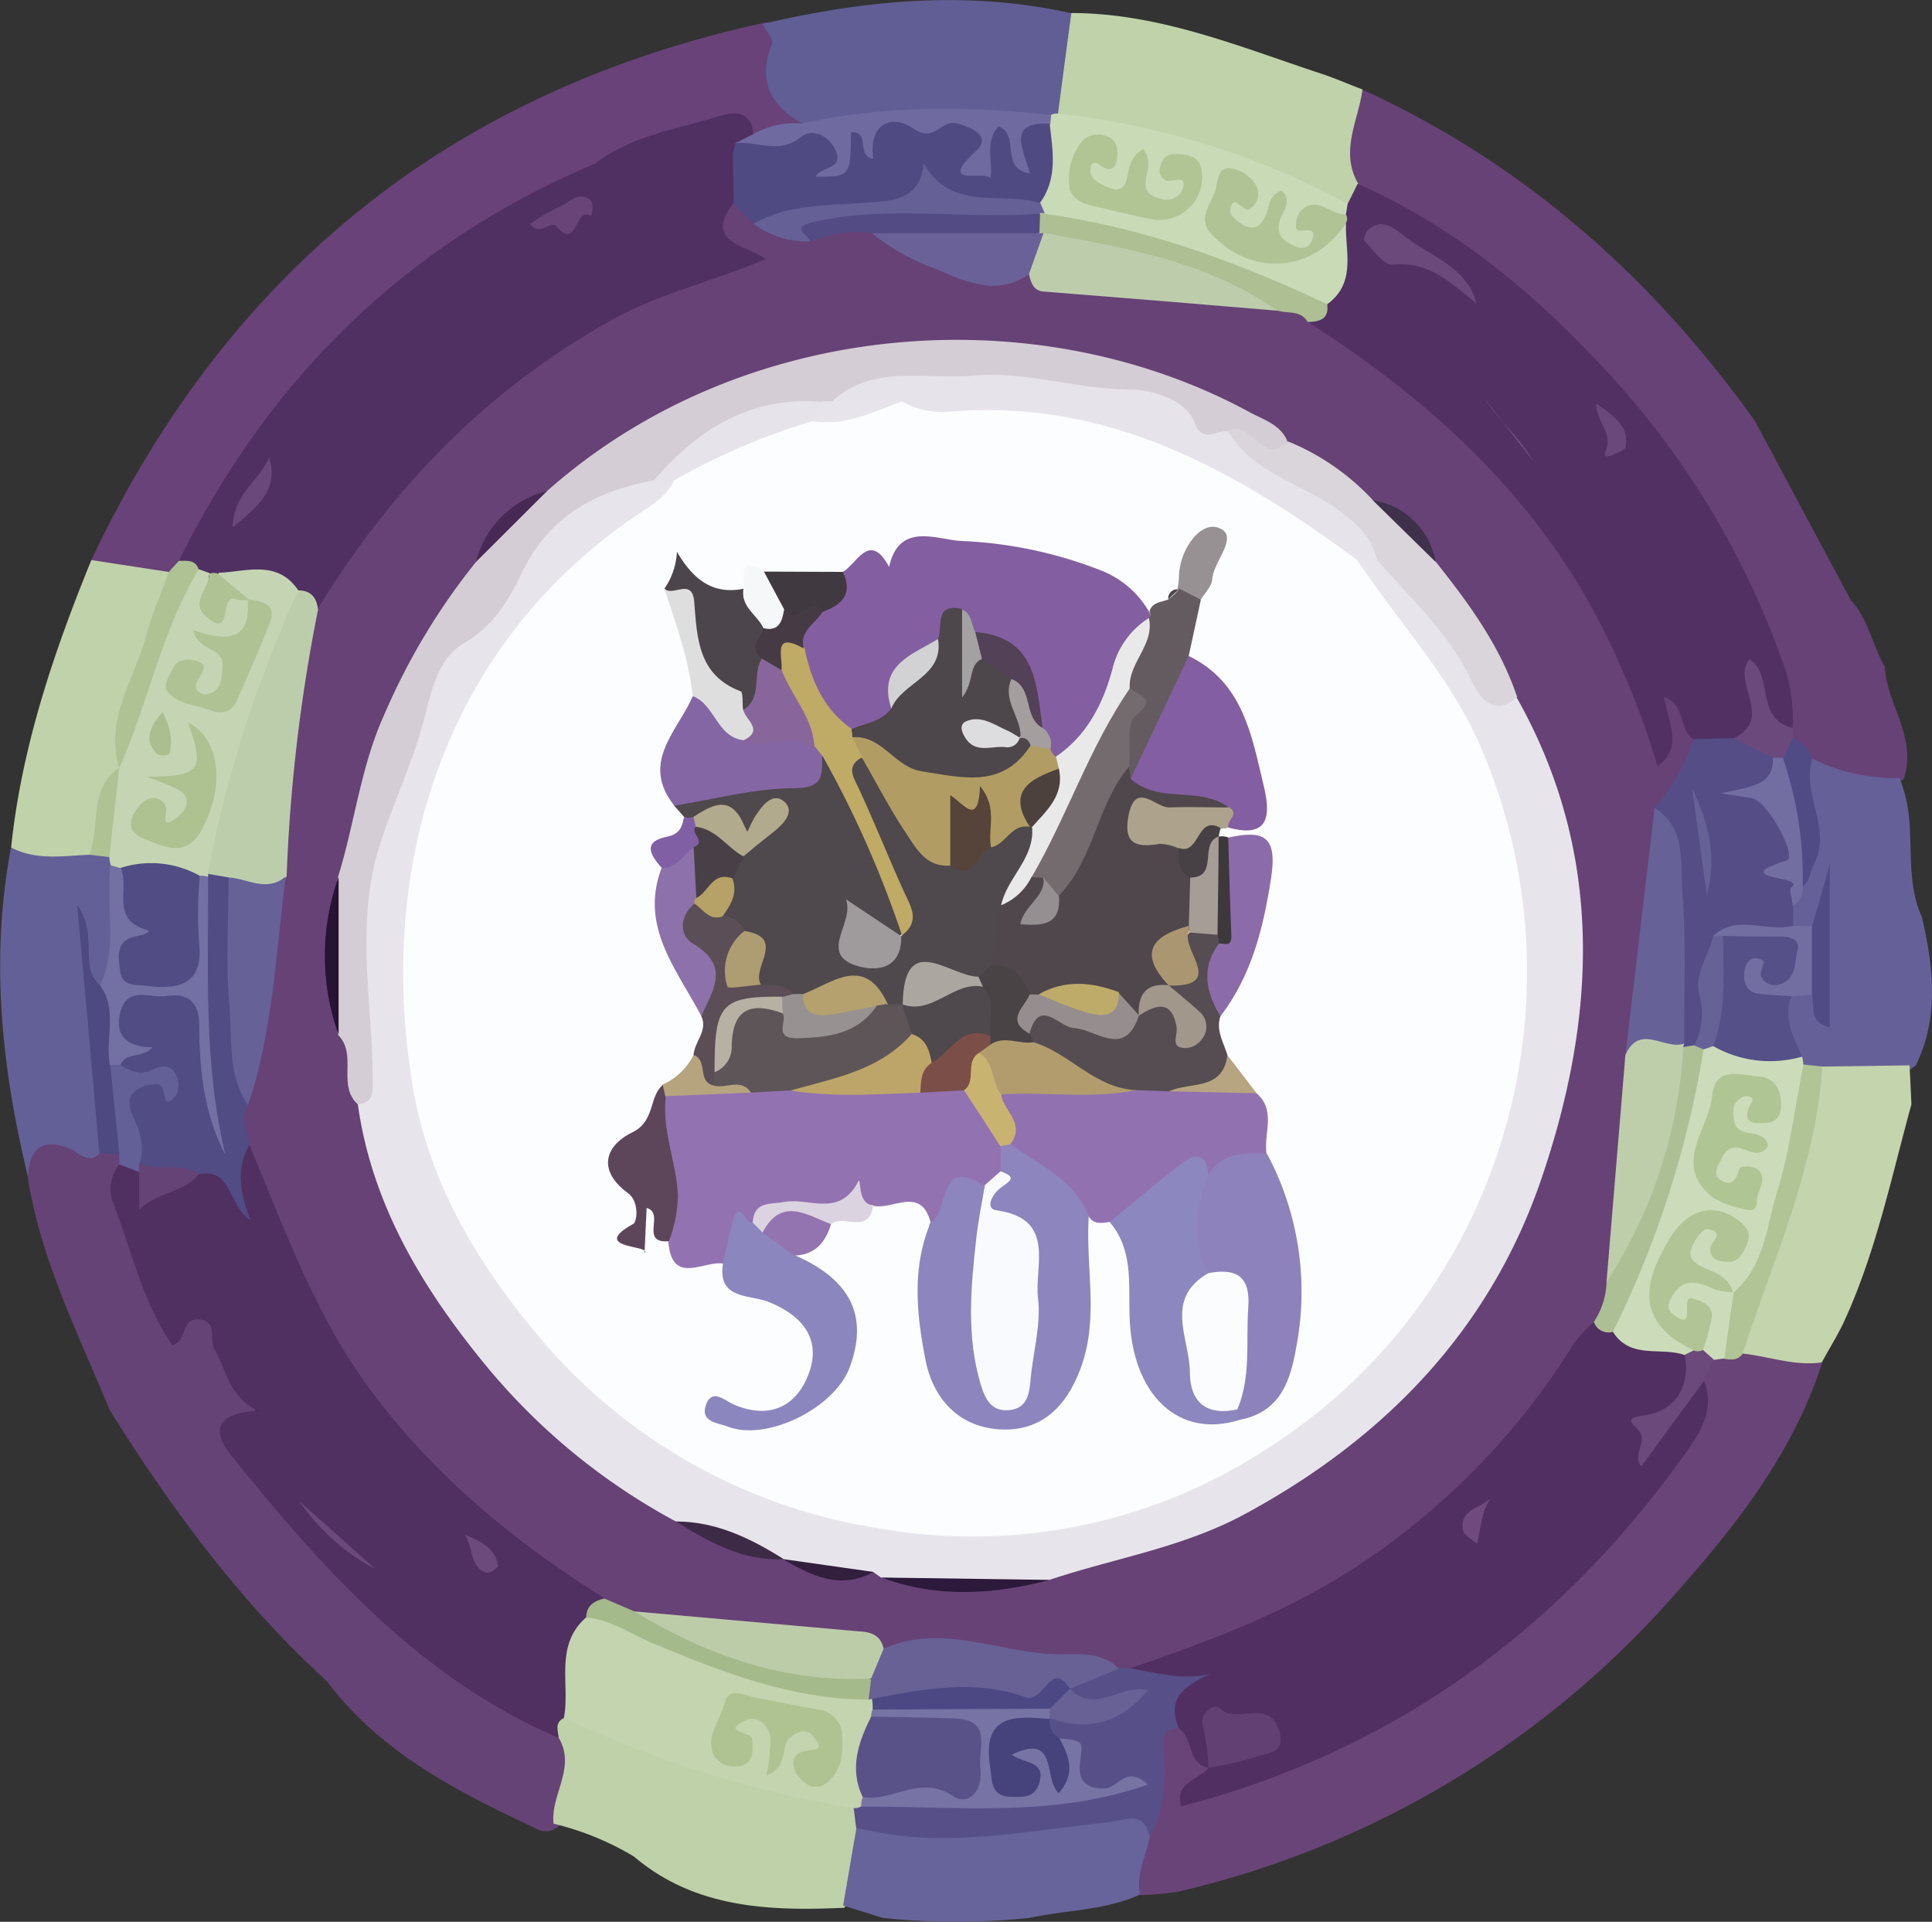 <svg viewBox="0 0 194.39 193.36" xmlns="http://www.w3.org/2000/svg"><rect x="0" y="0" width="194.39" height="193.36" fill="#333333" stroke="none"/><defs><style>.cls-1{fill:#674277;}.cls-2{fill:#664377;}.cls-3{fill:#684278;}.cls-4{fill:#c0d2a9;}.cls-5{fill:#615d95;}.cls-6{fill:#636098;}.cls-7{fill:#c0d2aa;}.cls-8{fill:#523064;}.cls-9{fill:#656198;}.cls-10{fill:#514b85;}.cls-11{fill:#6c497c;}.cls-12{fill:#502f61;}.cls-13{fill:#bfd1a8;}.cls-14{fill:#4e4981;}.cls-15{fill:#502f62;}.cls-16{fill:#6f6ba0;}.cls-17{fill:#502f63;}.cls-18{fill:#afc294;}.cls-19{fill:#c9dab7;}.cls-20{fill:#c5d5b3;}.cls-21{fill:#7370a3;}.cls-22{fill:#674276;}.cls-23{fill:#544d86;}.cls-24{fill:#b0c395;}.cls-25{fill:#adbf93;}.cls-26{fill:#6c497b;}.cls-27{fill:#714c7f;}.cls-28{fill:#6b487b;}.cls-29{fill:#c4d4ad;}.cls-30{fill:#ccdcba;}.cls-31{fill:#555087;}.cls-32{fill:#b0c495;}.cls-33{fill:#726ea1;}.cls-34{fill:#c3d4ae;}.cls-35{fill:#514c83;}.cls-36{fill:#a5ba8b;}.cls-37{fill:#6d4a7c;}.cls-38{fill:#67649b;}.cls-39{fill:#575088;}.cls-40{fill:#504a83;}.cls-41{fill:#bccdab;}.cls-42{fill:#684478;}.cls-43{fill:#6b487c;}.cls-44{fill:#b1c494;}.cls-45{fill:#656197;}.cls-46{fill:#aec191;}.cls-47{fill:#aabe8f;}.cls-48{fill:#694478;}.cls-49{fill:#e7e5eb;}.cls-50{fill:#512f62;}.cls-51{fill:#d4cdd5;}.cls-52{fill:#d9d5db;}.cls-53{fill:#bdcdab;}.cls-54{fill:#beceab;}.cls-55{fill:#676195;}.cls-56{fill:#666197;}.cls-57{fill:#bccca9;}.cls-58{fill:#696197;}.cls-59{fill:#adbf94;}.cls-60{fill:#524b84;}.cls-61{fill:#251432;}.cls-62{fill:#2c193b;}.cls-63{fill:#3d2a46;}.cls-64{fill:#482955;}.cls-65{fill:#3f304b;}.cls-66{fill:#321e3d;}.cls-67{fill:#b0c594;}.cls-68{fill:#6b497a;}.cls-69{fill:#595289;}.cls-70{fill:#7773a5;}.cls-71{fill:#afc292;}.cls-72{fill:#4c4883;}.cls-73{fill:#46427b;}.cls-74{fill:#fcfdfe;}.cls-75{fill:#e7e3eb;}.cls-76{fill:#634074;}.cls-77{fill:#6f4b7d;}.cls-78{fill:#835fa1;}.cls-79{fill:#4f484c;}.cls-80{fill:#9372b1;}.cls-81{fill:#8d85be;}.cls-82{fill:#9271b0;}.cls-83{fill:#8e82bc;}.cls-84{fill:#8d87bf;}.cls-85{fill:#8c86bf;}.cls-86{fill:#845ea2;}.cls-87{fill:#554d51;}.cls-88{fill:#8566a5;}.cls-89{fill:#8b6ba9;}.cls-90{fill:#5d465a;}.cls-91{fill:#4c464c;}.cls-92{fill:#635b60;}.cls-93{fill:#8d71aa;}.cls-94{fill:#5b4e56;}.cls-95{fill:#dfdedf;}.cls-96{fill:#ada28b;}.cls-97{fill:#413940;}.cls-98{fill:#979194;}.cls-99{fill:#9373b0;}.cls-100{fill:#dbd3e0;}.cls-101{fill:#f5f7f9;}.cls-102{fill:#b7a480;}.cls-103{fill:#b6a47e;}.cls-104{fill:#474145;}.cls-105{fill:#815fa4;}.cls-106{fill:#3d383c;}.cls-107{fill:#4e454a;}.cls-108{fill:#4d464b;}.cls-109{fill:#b19d64;}.cls-110{fill:#bfaa66;}.cls-111{fill:#e9e9ea;}.cls-112{fill:#534157;}.cls-113{fill:#463b44;}.cls-114{fill:#d2d1d3;}.cls-115{fill:#a49e9f;}.cls-116{fill:#a3a1a1;}.cls-117{fill:#4f474c;}.cls-118{fill:#5d5558;}.cls-119{fill:#9f9b9d;}.cls-120{fill:#b2aa8d;}.cls-121{fill:#56443a;}.cls-122{fill:#4a4346;}.cls-123{fill:#b4a16e;}.cls-124{fill:#979291;}.cls-125{fill:#aca6a0;}.cls-126{fill:#494047;}.cls-127{fill:#ae9c72;}.cls-128{fill:#b6a166;}.cls-129{fill:#f9fafd;}.cls-130{fill:#bda569;}.cls-131{fill:#7b4f48;}.cls-132{fill:#c9b371;}.cls-133{fill:#b29c6d;}.cls-134{fill:#fbfcfe;}.cls-135{fill:#968e8e;}.cls-136{fill:#aa9670;}.cls-137{fill:#a69e96;}.cls-138{fill:#a2978b;}.cls-139{fill:#88669b;}.cls-140{fill:#746b6f;}.cls-141{fill:#b7b1a3;}.cls-142{fill:#dddddf;}.cls-143{fill:#4d413e;}.cls-144{fill:#beab69;}.cls-145{fill:#968f92;}</style></defs><g data-name="图层 2" id="图层_2"><g data-name="图层 1" id="图层_1-2"><path d="M176.57,42.35l9.63,18c1.78,1.91,2.17,4.53,3.43,6.71.23,3.85,3.31,7.22,1.91,11.34-3.29,2-6.18.5-9-1a9.86,9.86,0,0,1-2.63-2.87,5.61,5.61,0,0,1-.51-1.42c-1.2-10-6.36-18.35-11.83-26.48C159.37,34.48,148,26,135.75,18.53c-1.93-3.51-1.21-6.64,1.34-9.51C153.35,16.46,166.23,27.9,176.57,42.35Z" class="cls-1"></path><path d="M32.9,169.16c-8.71-7.94-15.62-17.32-21.84-27.25-3.18-7.71-7-15.21-8.28-23.58-.77-3.35.66-4.56,3.88-4,1.11.2,2.17.64,3.3.77a4.71,4.71,0,0,1,2.1.66,2.85,2.85,0,0,1,.61,1.29c-.38,5.18,2.09,9.61,3.82,14.22.25.68.51,1.87,1.62,1.28,3.68-1.94,4.25.89,5,3.24,1,2.94,4.44,5.49,1.23,9.2-.6.69,1.16,2.17,2,3.21A98.62,98.62,0,0,0,57,174.62c1.78,3.06.32,5.92-.52,8.82a1.93,1.93,0,0,1-2.63.49C46,180.26,38.28,176.33,32.9,169.16Z" class="cls-2"></path><path d="M9.19,56.34c13.72-29,36.11-47.09,67.49-54,1-.3,1.82.38,1.73,1.17C78,7,79.32,9.86,80.76,12.77a6.75,6.75,0,0,1-4.87,1.15c-3.7-2.23-6.9.24-10.25,1.12a26.55,26.55,0,0,0-5.45,2.16c-18.48,8.43-32,22-41.58,39.78a3.76,3.76,0,0,1-1.89,1.26A9.17,9.17,0,0,1,9.19,56.34Z" class="cls-3"></path><path d="M137.09,9c-.41,3.13-2.3,6.19-.46,9.43.71,1.26.23,2.05-1,2.54-6.55-1.45-12.39-5-19-6.46-3.58-.81-7.52-.83-10.61-3.34a9.69,9.69,0,0,1,1.74-9.86c8.91,0,17,3.41,25.23,6.12C134.4,7.9,135.74,8.49,137.09,9Z" class="cls-4"></path><path d="M107.79,1.33q-.67,5-1.34,10.1a3.16,3.16,0,0,1-1.38,1c-7.58.1-15.18-.54-22.72.83a2,2,0,0,1-1.68-.85c-3.24-1.83-4.44-4.38-3-8,.19-.49-.61-1.35-.95-2C87,0,97.33-1,107.79,1.33Z" class="cls-5"></path><path d="M10,116.07c-1.24,1.14-2.12-.17-3-.53-2.81-1.06-4,0-4.2,2.79C.15,107.41-1,96.42,1.11,85.26c2.63-1,5.31-.19,8-.2a4.15,4.15,0,0,1,2.3,1.06,4.67,4.67,0,0,1,.74,1.56c0,3.92,1.55,8.07-1.65,11.53-4.09-1-.9-4-1.84-5.82-.24,2.83.88,5.52,1.43,8.32C11,106.27,11.67,111.3,10,116.07Z" class="cls-6"></path><path d="M9,86c-2.66.11-5.35.6-7.88-.73,1.05-10.1,4.27-19.59,8.07-28.92L17,57.55c1.41,2.25-.13,4.13-.84,6.05-1.54,4.19-3.21,8.33-3.52,12.85a5.37,5.37,0,0,1-.33,1.37C10.66,80.32,11.57,83.86,9,86Z" class="cls-7"></path><path d="M135.6,20.49c.35-.68.69-1.36,1-2,9.05,4,16.65,10.05,23.4,17.12A84.44,84.44,0,0,1,179.3,66.43a16.14,16.14,0,0,1,1.06,6.8c-4.32.62-2.05-3.64-3.74-4.77-.07,2.31,2.8,5.9-2.39,6.64a7,7,0,0,1-3.65,0c-2.16-.79-1.58-3-2.43-4.21-.28.57.52,1.17.65,1.91.35,2,.52,4.69-1.56,5.17-2.31.54-2.15-2.4-2.66-3.94-5.34-16-15.5-28.17-29.22-37.64-1.46-1-3.32-1.58-4.06-3.46.09-1.26,1.09-2,1.66-3,1.63-2.1,1.34-4.61,1.46-7a5.4,5.4,0,0,1,.29-1.37A3.4,3.4,0,0,1,135.6,20.49Z" class="cls-8"></path><path d="M191.15,78.28l.32,1c1.43,4.21,0,8.83,1.91,13,1.13,5,1.78,10-.62,14.92-2.57,2-5.58,1.28-8.46,1.33a7.42,7.42,0,0,1-2.45-.57,3.6,3.6,0,0,1-1.25-1c-1.34-2.28-2.67-4.57-.3-7a2.44,2.44,0,0,1,2-.1c2.3-2.73-.33-6.19,1.27-8.23a3.65,3.65,0,0,1-.95,1.85,2.17,2.17,0,0,1-2.08.14,2.2,2.2,0,0,1-.77-2,12.33,12.33,0,0,1,.84-2.73c.14-3.08,3-6,.21-9.33-.71-.83.31-2.47,1.58-3.19A19,19,0,0,0,191.15,78.28Z" class="cls-9"></path><path d="M182.36,76.33c-1.18,3.57,2.1,7.09.1,10.72-.36.67-.33,1.58-1.05,2.1-2.11-3.85-1.89-8.22-2.76-12.35a2.61,2.61,0,0,1,1.73-2.54A3.33,3.33,0,0,1,182.36,76.33Z" class="cls-10"></path><path d="M180.38,74.26l-1,2a1.34,1.34,0,0,1-1.19.48c-1.54-.39-3.17-.64-3.82-2.43,4.23-2-.17-5.56,1.63-8,2.48,1.49.57,6.07,4.36,6.93C180.37,73.57,180.37,73.92,180.38,74.26Z" class="cls-11"></path><path d="M56.22,174.86c-14-6-23.75-17-33-28.48-2-2.55-1.36-4.23,2.73-4.43-3-1.47-3.12-4.11-4.34-6.11-.61-1,.4-2.94-1.63-3.09-1.78-.13-1.15,2.23-2.64,2.6-3-4.35-4.11-9.56-6-14.44a3.84,3.84,0,0,1,.63-3.7c1.08-.66,1.73,0,2.37.74.19,2.15.16,2.1,2.1,1,1-.55,2-1.06,3-1.65,3.71.42,3.71.42,5.65-2.43,1.88.27,2.16,1.91,2.6,3.26,5.6,17,15.7,30.42,31.08,39.75a4.6,4.6,0,0,1,2.29,2.5c-.06,1.26-1.09,2-1.62,3-1.83,2.81-1.09,6.14-1.84,9.17A4.69,4.69,0,0,1,56.22,174.86Z" class="cls-12"></path><path d="M56.22,174.86c-.09-.74-.42-1.55.52-2,.3-.15.66-.38.92-.28C67,176,76.7,178.17,86,181.63a4.84,4.84,0,0,1,.92,2.32c.19,2.88.36,5.76-2,8-7.55.34-15,.05-21.14-5.16a28.6,28.6,0,0,0-8.08-3.3C55.36,180.61,58,177.85,56.22,174.86Z" class="cls-13"></path><path d="M10,116.07C9.31,108.13,8.59,100.19,7.76,91c2.22,3.32.13,6.21,2.31,8.14,3.65,1.41,1.76,4.57,2.23,7-1.46,3.28,2.41,6.74-.31,10Z" class="cls-14"></path><path d="M12,116.08c-.3-3-.61-6-.91-9a2.68,2.68,0,0,1,1.21-.64,33.52,33.52,0,0,1,4.37-.06,2.33,2.33,0,0,1,2.12,2.28c.1,1-.15,2.55-1,2.46-4.6-.49-2.16,2.67-2.45,4.4a6.22,6.22,0,0,1-.4,1.4,2.68,2.68,0,0,1-.93,1l-2-.76C12,116.83,12,116.46,12,116.08Z" class="cls-6"></path><path d="M18,56.43C27.1,38.05,40.83,24.51,59.83,16.48c3.61.79,6.79-.84,10-1.9,2-.64,3.5-.83,4.62,1.22a7.16,7.16,0,0,1,.17,4.2c-.06,1.84-.94,3.79,2,4.66,1.91.58,1.37,1.92-.13,2.79a13.53,13.53,0,0,1-2.76,1.12C57,33.74,44.49,44.36,35,58.84c-.71,1.09-1.22,2.4-2.7,2.74-1.16-.22-1.92-1.13-2.88-1.7-2-1.55-4.44-1.36-6.8-1.4a9.69,9.69,0,0,1-1.31-.13A7.27,7.27,0,0,1,20.07,58,5.27,5.27,0,0,1,18,56.43Z" class="cls-15"></path><path d="M80.67,12.43c8.3-1.84,16.67-1.77,25.08-.87a1.26,1.26,0,0,1,0,1.3c-.53.77-1.65,1.24-1.28,2.47a6.13,6.13,0,0,1,.24,1c.22,1.36-.87,2.13-1.69,1.7-2.49-1.33-6.59,3.86-7.83-1.94-.2-.92.74-1.37,1.24-2.06-3.49-.1-6.57,1.2-9.7,2.34-1,.35-.39,1.35-1.1,1.82-1.68,1.11-4,1.83-4-.72S81,15.26,79.38,15.6c-2.14.44-4.27.56-5.87-1.41.48-1.14,1.22-1.46,2.28-.69A8.39,8.39,0,0,1,80.67,12.43Z" class="cls-16"></path><path d="M75.79,13.5,74,14.4a.79.79,0,0,1-.28,1.09c-3-1.4-5.4.84-7.87,1.76s-4.2,1.22-6-.77c3.76-2.89,8.42-3.49,12.75-4.86C73.93,11.19,75.68,11.25,75.79,13.5Z" class="cls-17"></path><path d="M18,56.43c.78,0,1.66-.17,2,.88.91,2.14-.61,3.73-1.24,5.52-1.25,3.54-2.87,6.93-3.76,10.61-.38,1.56-.41,3.77-3,3.83-1.51-4.88,1.51-8.86,2.67-13.2.59-2.22,1.53-4.35,2.31-6.52Z" class="cls-18"></path><path d="M105.66,12.49a5.86,5.86,0,0,0,.09-.93,1.21,1.21,0,0,1,.7-.13,79.86,79.86,0,0,1,29.15,9.06l-.18,1.07c-.81.88-3.74-.36-2.56,2.56.09.23-.25.59-.48.82-.8.82-2.08.23-2.67.55-2.74,1.51.6-4.49-3-2.2-2,1.24-3.77-.2-3.62-2.9,0-.74,1-.93,1-1.57-1.92,1.89-2.18,3.41.69,5.1,4.12,2.45,7.59,2.54,10.65-1.5-.12,2.85,1.1,6-1.89,8.19a3.16,3.16,0,0,1-3.29,0,90.13,90.13,0,0,0-22.9-7.49,5.06,5.06,0,0,1-2.59-1.36,2.52,2.52,0,0,1-.58-1.5C105.54,17.84,103.7,14.8,105.66,12.49Z" class="cls-19"></path><path d="M12,77.27c2.92-6.54,4.23-13.73,8-20l1.09.39c-.87,4.15,3,1.3,4,2.69.71.84,1,2,.32,2.71-1.5,1.53-3.12,2.76-2.35,5.37a2,2,0,0,1-1.69,2.12,2.05,2.05,0,0,1-2.54-1.7c2.43,2.75,3.53,2.81,4.65-.68.78-2.45,3.76-4.52,1.79-7.64-.92-1.16-3.43-.52-3.28-2.9,2.83-.11,5.89-1.33,8,1.73a2.61,2.61,0,0,1,.37,3.19c-4.27,7.68-5.95,16.21-8.09,24.58a5,5,0,0,1-.9,1.15,2.84,2.84,0,0,1-1.34.37c-2.61-.4-5.27-.51-7.9-.83a1.61,1.61,0,0,1-1-.82,4,4,0,0,1-.13-.77c-1.36-3.2.07-6.09,1-9Z" class="cls-20"></path><path d="M20.1,88.12a2.4,2.4,0,0,1,.8.08,3.53,3.53,0,0,1,1.32,3.06c.07,7.57,0,15.13,1.64,22.59.25,1.12.18,2.68-1,3.07-1.66.58-2.21-1.14-2.65-2.26-1.21-3.09-1-6.46-1.63-9.68-.22-1.13-.24-2.35-1.47-2.92a2,2,0,0,0-1.91,0c-.66.37-.92.92-.43,1.6,3.14,4.31-1.28,2.73-2.71,3.48l-1,0c-.51-2.64.82-5.52-1-8,1.87-3.89.52-8.07,1.07-12.08l1,.29c1.17,2.74,5.41,4.63,2.25,8.55-.74.92,0,1.54.89,1.75a2.41,2.41,0,0,0,3-1.13,7.84,7.84,0,0,0,.5-3.37C18.89,91.38,18.42,89.45,20.1,88.12Z" class="cls-21"></path><path d="M12,77.24q-.52,4.52-1,9L9,86C10.13,83.11,8.83,79.39,12,77.24Z" class="cls-18"></path><path d="M31.92,61.34c7.44-12.18,17-22.11,29.61-29.13,4.83-2.69,10.13-3.89,15.53-6.14-2-1.42-6.31-1.68-3.27-5.6a4.4,4.4,0,0,1,2.87,1.2A6.67,6.67,0,0,0,82,22.91a10.27,10.27,0,0,1,5.44-.29c2.94.67,5.33,2.58,8.07,3.66a21.61,21.61,0,0,0,9.2,1.08c7.91,1.42,15.91,1.93,23.88,2.81,1.21.47,3,.13,3,2.23,11.11,7.09,20.79,15.58,27.64,27.08a82.57,82.57,0,0,1,7.54,17.61c2.64-1.88,1.07-4.45.64-7,2.28.89,1.48,3.4,3,4.32A4.71,4.71,0,0,1,168.5,80c-1.27.78-.75,1.53-.84,2.37-.54,8.15-1.78,16.2-2.76,24.29,0,7.34-1.38,14.53-2.11,21.79a8.74,8.74,0,0,1-1.32,4.64c-6.39,10-14,18.89-24,25.31-7.4,4.71-15.22,8.67-24.05,10.17a6.34,6.34,0,0,1-1.57-.06c-7.72-1-15.42-2.23-23.24-2.14-8-2-16.4-1.49-24.48-3.18-1.47-.28-2.79-.75-3.29-2.37-9.16-5.73-17.37-12.5-23.8-21.29-5.42-7.4-8.45-16-11.93-24.3-1.74-1.39-1.66-3.25-1.36-5.18,2.68-7.29,2.68-15,3.69-22.59-.08-7.56,1.41-15,2.23-22.42C29.79,63.61,29.63,61.61,31.92,61.34Z" class="cls-22"></path><path d="M166.48,81.27a20.75,20.75,0,0,0,3.94-6.91l4-.09,4,2c1,1.19.35,2.09-.49,3-.07.08-1.11.09-.24.52,3.74,1.83,3,4.79,2.08,7.83-.15.47.34.26.48.44a2.43,2.43,0,0,1,.18,3.14l0,2c-2.11,2.18-5,.43-7.31,1.45-.69,1.31.75,2.76-.3,4.09-.34.42-2.32-.47-1,1.52s.88,4.05-1.56,5.24l-.75-.12a3,3,0,0,1-.92-1.26c-1.15-6.33.08-12.79-1-19.13C167.26,83.69,167.47,82.33,166.48,81.27Z" class="cls-23"></path><path d="M135.43,22.42c-3.18,5-9.44,5.5-13.53,1.14-1.53-1.64,0-3,.4-4.48.25-.86.19-2.3,1.53-2.15a3.73,3.73,0,0,1,2.39,1.47,1.79,1.79,0,0,1-.45,2.6c-.71.51-1.74-1.92-2,.26,0,.4.73,1,1.25,1.33,1.09.67,1.88.17,2.33-.91.38-.87.25-2,1.6-2.52,1.22,1.21-.12,2.29-.27,3.38-.18,1.26.61,1.75,1.54,2.21.71.35,1.44.22,1.71-.41.9-2-1.34-.67-1.5-1.33a2.23,2.23,0,0,1,.43-1.75c1.58-1.71,3,.39,4.55.3A.81.81,0,0,1,135.43,22.42Z" class="cls-24"></path><path d="M131.57,32.4c-.69-1.22-2-.82-3-1.14-7.61-2.43-15.07-5.37-23-6.76a4.06,4.06,0,0,1-1.18-.87,2.6,2.6,0,0,1-.29-1.4.88.88,0,0,1,1-.72c10,1.38,19.36,4.83,28.44,9.1C133.74,32.15,132.74,32.37,131.57,32.4Z" class="cls-25"></path><path d="M148.57,30.53c-2.58-2-4.71-4.3-8.44-3.9-.86.1-1.95-1.48-2.84-2.38-.14-.14.14-1,.43-1.19,1.35-1.06,2.44-.22,3.49.63C143.85,25.79,147.54,26.74,148.57,30.53Z" class="cls-26"></path><path d="M149.32,40c1.39,2.26,3.55,3.9,4.94,6.41Z" class="cls-27"></path><path d="M160.6,40.59c2,1.39,3.36,2.4,2.94,4.47,0,.15-2.55,1.58-2,.38C162.34,43.48,160.62,42.55,160.6,40.59Z" class="cls-28"></path><path d="M192.13,107.19c.07,1.3.13,2.61.19,3.92-2,7.27-3.52,14.68-6.67,21.62-.68,1.51-1.55,2.87-2.32,4.3-2.82,2-5.41,1-8-.59a2.38,2.38,0,0,1-.56-2.31c3.37-8.78,5.24-18,8.53-26.82Z" class="cls-29"></path><path d="M181.32,106.31a6.85,6.85,0,0,1,.13.79c1.84,2.23.36,4.48-.15,6.59-1.38,5.69-2.07,11.65-5.85,16.48-1.84.39-3.14-.8-4.52-1.64-2-1.2-2.26-2.83-.78-4.57,1.68-2,2.91-.66,4,.51-1.53-1.66-3.18-3.26-4.83.08s-4.29,6.77.71,9.69a1.44,1.44,0,0,1,.18,2.2,3.92,3.92,0,0,1-1.41.64c-2.81.34-5.51.39-6.9-2.78-.3-4,2.09-7.13,3.47-10.55,2.37-5.92,2.89-12.37,5.49-18.21a1.72,1.72,0,0,1,1.14-.9A35.44,35.44,0,0,1,181.32,106.31Z" class="cls-30"></path><path d="M181.32,106.31a11.56,11.56,0,0,1-9-1.09c-.74-3.55,1.06-7,.58-10.5,2.25-2,5-1.08,7.38-.83s1.75,2.4,1.12,3.87c-1.15,2.69-3,2.25-5.08.75.93,1.69,2.89.63,3.95,1.73C179.32,102.49,180.51,104.37,181.32,106.31Z" class="cls-31"></path><path d="M174.38,130.06c3.16-2.6,3.33-6.61,4.41-10.07,1.3-4.17,1.8-8.59,2.66-12.89l1.9.21c-.56,9-4,17.22-6.91,25.59-.37,1.08-.72,2.17-1.09,3.25-.1,1.65-1.09,1.4-2.16,1-1.52-2.36-.59-4.49.59-6.61Z" class="cls-32"></path><path d="M180.39,91.17c-.07-.64-.42-1.69-.16-1.88,1.68-1.21-6.71-.73-.43-2.73,1-.34-1.81-5.88-3.53-6.25-.62-.13-1.24-.19-3.16-.49,3.09-.66,5.37-.82,5.27-3.58l1,0a37,37,0,0,1,2,12.94A2.14,2.14,0,0,1,180.39,91.17Z" class="cls-33"></path><path d="M180.29,100.24c-1.14-.08-2.29-.1-3.42-.27s-1.5-1.15-1.36-2.2.78-1.77,1.92-1.11c.17.1-.43,1.22-.22,1.64a1.58,1.58,0,0,0,2.14.63c1.45-.65,1.2-2.22,1.52-3.4.26-1-.76-1.28-1.62-1.3-2,0-3.93,0-5.89-.07a.55.55,0,0,1-1,0c2.42-2.22,5.36-.35,8-1l1.94,0a5.82,5.82,0,0,1,0,6.92Z" class="cls-33"></path><path d="M182.31,100.14c0-2.31,0-4.62,0-6.92.48-1.67,1-3.34,1.8-6.29v16.43C182,102.88,182.58,101.29,182.31,100.14Z" class="cls-10"></path><path d="M85.9,181.93a109.77,109.77,0,0,1-29.16-9.09c.64-3.39-1-7.28,2.24-10.11,2.84-1.3,5.05.62,7.38,1.57,6.44,2.59,12.9,5,19.9,5.54a4.07,4.07,0,0,1,1.37.59,2.6,2.6,0,0,1,.72,1.24,4.7,4.7,0,0,1,0,1.4,30.94,30.94,0,0,0-.86,7.3,3.47,3.47,0,0,1-.37,1.3A1,1,0,0,1,85.9,181.93Z" class="cls-34"></path><path d="M25,111.15c-1,1.38,0,2.72.09,4.07-1.31,2.27-1,4.64.11,7.56-2.35-1.63-1.84-5.27-5.16-4.64-2.09.13-4.33,1.12-6-1.08.59-1.8,0-3.3-.76-5s.2-2.8,2.41-3c1.31-.15.34,3.23,2.07,1.06a2.31,2.31,0,0,0,0-1.86c-.48-1.2-1.55-1.09-2.45-.63-1.23.63-2.19.1-3.19-.45.5-1.38,2.1-.62,3.24-1.81-2.57,0-3.88-1.17-3.24-3.56.7-2.65,3-1.35,4.59-1.59,2.2-.34,3.35.58,3.34,3,0,4.48.49,8.9,2.64,13-2.25-9.26-1.7-18.65-1.75-28v-.28a2.11,2.11,0,0,1,2.39.28c2,6.47.95,13.15,1.27,19.73C24.62,109,24.14,110.15,25,111.15Z" class="cls-35"></path><path d="M87.39,171c-7.7,0-14.67-2.74-21.6-5.62-2.25-.93-4.29-2.42-6.81-2.63,0-1.19.8-1.68,1.82-1.92l3,1.29c7.89,3,16.07,4.89,24.23,6.92C88.28,169.84,88.24,170.55,87.39,171Z" class="cls-36"></path><path d="M14,117.06c1.91.85,4.16-.19,6,1.07-1.44,1.87-4,1.71-6,3.58V118A4.61,4.61,0,0,1,14,117.06Z" class="cls-2"></path><path d="M37.77,157.86a21.14,21.14,0,0,1-7.63-6.8Z" class="cls-11"></path><path d="M46.75,154.4c1.6.66,3.12,1.35,3.35,3.16,0,.19-.88.78-1.18.67C47.2,157.64,47.64,155.61,46.75,154.4Z" class="cls-37"></path><path d="M114.68,190.63c-3.53,1.6-7.4,1.53-11.1,2.34a71.29,71.29,0,0,1-14.75,0l-4-1.25c.45-2.6.89-5.2,1.34-7.8a2.92,2.92,0,0,1,2.72-.81c7.46,1,14.81-.34,22.19-1.06,2.21-.21,4.35-.65,5.38,2.05A7.91,7.91,0,0,1,114.68,190.63Z" class="cls-38"></path><path d="M115.68,184.82c-.65-2.79-2.47-1.64-4.25-1.46-6.65.69-13.27,2-20,1.44-1.78-.14-3.53-.57-5.28-.87-.09-.67-.17-1.33-.26-2a1.41,1.41,0,0,0,.76-.19,5.94,5.94,0,0,1,4.17-1.15c7,.06,14.06-.14,21.1-.29-2.57.13-4.8-.05-3.81-3.68.22-.8-.84-.71-1.38-1a2.1,2.1,0,0,1-1.59-2.07,1.89,1.89,0,0,1,.73-1.17c2.65-1,5.88,1.2,7.54-1.57-1.46.57-3.59,2.07-5.75.1a1.44,1.44,0,0,1-.06-1.35c1.39-1.33,2.79-2.61,5-1.71l1.14,0c2.18-.82,4.51,0,6.73-.65a1.67,1.67,0,0,1,2.08.92c.31.91-.43,1.59-1.18,1.88-1.92.75-1.68,2.65-2.33,4.07-1,2.3-.47,4.83-1.11,7.16C117.51,182.61,118.2,184.74,115.68,184.82Z" class="cls-39"></path><path d="M75.82,22.52l-2-2.05-.09-5L74,14.4c2.18-.24,4.41,1.19,6.61-.63.88-.73,2.45-.45,3.32,1.09,1.26,2.24-1.39,1.84-1.88,2.92,3.52,0,3.52,0,3.58-4.48,2-.11.45,2.4,2.23,2.68-.47-3.49,1.78-4.61,4.12-3,2.08,1.42,2.69-1,4.3-.56,1.8.48,3.37,1.38,2,2.7C94,19.05,99.38,17,99.65,18c.32-1.79-.65-3.62.81-5.28,2.25.86.05,4.2,3.15,4.73-.51-2.2-2.5-5.26,2-5,.32,2.74.84,5.51-1,8-4.82,1.65-9.49.61-11.44-2.57-.07-.1,0-.27-.08-.37-.88,4.86-4.92,4.05-8.12,4.24S78.87,21.82,75.82,22.52Z" class="cls-40"></path><path d="M23,88.28l-2.11-.36A125.81,125.81,0,0,1,30,59.4c1.29,0,1.86.72,2,1.94a168.17,168.17,0,0,0-3.16,26.84C26.9,91.32,25,90,23,88.28Z" class="cls-41"></path><path d="M53.33,22.53a20.36,20.36,0,0,1,2.92-1.71c1-.39,1.89-1.62,3.09-.74.54.39.16,1.68.11,1.65-1.58-1-1.38,3.5-3.41,1.08C55.43,22.08,54.31,23.89,53.33,22.53Z" class="cls-42"></path><path d="M27.08,46c1,3.4-1.22,5-3.67,7.06C23.46,49.64,26.23,48.27,27.08,46Z" class="cls-43"></path><path d="M24.93,60.36a2.5,2.5,0,0,1-1,0c-2-1-.37,3.93-3,1.85-2-1.56.17-3,.13-4.48a1.15,1.15,0,0,1,.89,0L25,60.28Z" class="cls-18"></path><path d="M115,15c1,1.19.32,2.3.26,3.41-.07,1.3,1.16,1.51,2,1.69a1.86,1.86,0,0,0,1.61-.78c.86-2.09-1-.83-1.6-1.19-.75-.45-.66-1.07-.43-1.69.37-1,1.26-1,2.08-.9,1,.09,1.87.45,2,1.7a4.32,4.32,0,0,1-5.09,4.82c-1.93-.4-3.85-.88-5.76-1.33-1.35-.32-2.52-.74-2.51-2.51a5.94,5.94,0,0,1,1.41-4.11,2.14,2.14,0,0,1,2.31-.42c1,.27,1.18,1.09,1.14,1.94-.07,1.33-.62,1.81-1.85.92-.64-.46-.86.06-.86.54,0,1,.82,1.32,1.58,1.67s1.62.57,2-.47S113.45,15.94,115,15Z" class="cls-44"></path><path d="M75.82,22.52c3.52-2,7.43-1.83,11.29-2.12,2.54-.19,5.5-.18,5.83-4,2.75,5,7.84,2.79,11.75,4.05l.42,1h-.46c-5.15,2.43-10.57,1.25-15.91,1.14-2.56-.06-5.27-.89-7.19,1.7A9.08,9.08,0,0,1,75.82,22.52Z" class="cls-45"></path><path d="M20.1,88.12A44.46,44.46,0,0,0,20,94.54c.57,4.35-1.72,5.09-5.25,4.65-1.12-.14-2.47.1-2.66-1.51-.17-1.44-.54-3.05,1.65-3.48.36-.07,1.74-.43,1-.65-3.71-1.07-1.62-4.24-2.62-6.22A10,10,0,0,1,20.1,88.12Z" class="cls-35"></path><path d="M14.73,78.14c5.44,0,5.94-.66,4.17-5.45,3.17,1.56,3.8,6.19,1.47,10.67-1.54,3-3.76,1.89-5.94,1-.83-.33-1.49-1-1.2-1.89a3.63,3.63,0,0,1,1.36-1.89,1.34,1.34,0,0,1,2.08.54c.26.52-.67,2.6,1.17,1.12.67-.53,1.73-1.94,0-2.84A33.28,33.28,0,0,0,14.73,78.14Z" class="cls-46"></path><path d="M25,60.28c1.32.25,2.9.42,2.16,2.37-1,2.61-2.16,5.16-3.27,7.72-.57,1.3-1.48,1.56-2.81,1.07-1.51-.56-3.37-.57-4.32-2-.33-.47.39-1.86.92-2.63.25-.38,1.22-.51,1.79-.39,1.61.32,1,1.06.41,2.05s.42,1.57,1.19,1.33c1.33-.41,1.28-1.93,1.32-2.93.07-1.72-2.55-1.38-2.94-3.46,3,1,5.83,1.39,5.47-3.09Z" class="cls-18"></path><path d="M16.38,71.65c.73,1.57,1.09,2.88.63,4.25a1.57,1.57,0,0,1-1.25-.05C14.6,74.57,14.84,73.29,16.38,71.65Z" class="cls-47"></path><path d="M115.68,184.82c1.53-2.75,1.63-5.79,1.39-8.75-.12-1.55.14-2.09,1.56-2.2,2.46,0,2.19,2.36,3.19,3.64a2.06,2.06,0,0,1-.12,1.34c-.42.68-1.17,1-1.63,1.57,14.85-4.59,28-12.11,39-23.3a127,127,0,0,0,9.66-11.9,9.55,9.55,0,0,0,1.83-6,3.64,3.64,0,0,1,1.48-2.41,1.78,1.78,0,0,1,1.41-.1c.71.11,1.41.19,1.9-.52,2.65.28,5.23,1.29,8,.88-2.93,9.17-8.76,16.53-15,23.54a95.05,95.05,0,0,1-49.74,29.7,25.26,25.26,0,0,1-3.91.36C114.27,188.57,115.32,186.75,115.68,184.82Z" class="cls-48"></path><path d="M68,153.08A64,64,0,0,1,48.57,137c-6.13-7.53-11.16-15.88-12.56-25.85.58-5-.12-9.9-.44-14.82-.38-5.77,1-11.22,2.85-16.39,2.54-7,4.19-14.71,10.95-19.52,1.26-.89,1.67-2.82,2.54-4.23,3.31-5.39,7.92-8.71,14.46-8.87a2.7,2.7,0,0,1,1.7,1.31c-.1,2.36-2,3.3-3.57,4.46C49,64.38,42,79.61,42,98.82c0,21,10,36.27,27,46.34,34.49,20.43,74.17.49,82-35.22,4-18-.19-34.2-12.34-48.23-1.3-1.5-2.74-3-2.41-5.22a2,2,0,0,1,1.95-.72,21.39,21.39,0,0,1,8.35,8.13c1.43,2.53,2.76,5.35,6,6.19,8.94,15.76,8.09,32.27,2.52,48.57-5.15,15.07-15.66,26-29.73,33.63-6.3,3.43-13.18,4.47-19.76,6.67-5.66.61-11.31,1-16.94-.24l-.79-.56c-3.23.86-6.18-.32-9.15-1.3l.08,0C75.12,155.86,71.69,154,68,153.08Z" class="cls-49"></path><path d="M171.44,138.92c1.14,2.86-.31,5.12-1.84,7.27-12.32,17.35-28.89,29.86-50.75,35.56-.73-2.46,1.77-2.63,2.74-3.89,1.41-1.91,4.33-1.41,5.83-3.37-4.56-2.92-4.78.89-5.83,3.38-2.17-.46-1.48-3-3-4-1.28-3.1.74-4.3,3.19-5.46-2.87.72-5.48-.15-8.12-.55,8.41-2.84,16.74-6,24.06-11.07a72.21,72.21,0,0,0,20.66-21.65,15.09,15.09,0,0,1,2-2.14,2.4,2.4,0,0,1,1.91,1c1.75,2.81,4.85,1.48,7.23,2.34,2.34,1.16.61,2.56.06,3.65-.92,1.85-2.5,3.29-4.3,5.23C168.34,143.52,168.34,139.76,171.44,138.92Z" class="cls-50"></path><path d="M65.76,48.34c-5.83,1.08-10.51,3.58-13.25,9.29-1.31,2.72-2.86,5.38-5.86,7.11-2.39,1.37-3.18,4.41-3.85,7.13-1.1,4.44-3.09,8.57-4.51,12.91-2.69,8.19-.72,16.29-.79,24.42,0,1.37-.38,1.75-1.49,1.92-2.13-1.92,0-5-2-7a43.31,43.31,0,0,1,0-15.89c1.69-5.42,2.27-11.1,4.68-16.39A66,66,0,0,1,47.9,56.53a22.74,22.74,0,0,1,7.15-7.13C74.65,32,104.2,29.79,125.69,41.45c1.4.77,3.12,1.23,3.84,2.93-.82,1.77-2.11,2-3.49.81a2.46,2.46,0,0,0-2.6-.75c-2.06.74-3.21-1-4.78-1.59-11.35-4-22.92-5.56-34.72-1.86a6.87,6.87,0,0,1-1.34.39C75.79,40.8,71.18,45.54,65.76,48.34Z" class="cls-51"></path><path d="M123.57,43.4c2.28-1.44,3.47,3.7,6,1a24.06,24.06,0,0,1,8.59,5.95,15.76,15.76,0,0,1,6.33,6.21c3.31,4.16,6.44,8.43,8.15,13.55-2.5,2.4-4.12-.61-4.57-1.58-2.26-4.84-6.13-8.28-9.5-12.18-2.73-3.39-6.57-5.26-10.14-7.53C126.33,47.48,123.38,46.79,123.57,43.4Z" class="cls-52"></path><path d="M105,23.44c8.22,1.47,16.46,2.87,23.53,7.82q-11.78-1-23.56-1.93c-1-.08-1.25-.92-1.44-1.75C103,25.81,103.26,24.37,105,23.44Z" class="cls-53"></path><path d="M161.64,129q.95-11.43,1.9-22.86c1.23-4.1,3.56-2.67,5.91-1.17l-.08.37c.16.06.42.1.44.2C171,110.68,165.58,126.3,161.64,129Z" class="cls-54"></path><path d="M112.56,167.9l-4.9,2a8,8,0,0,1-6.92,1.45c-4.28-1-8.71,1.08-13-.43l-.34.08c.08-.71.17-1.42.26-2.13a2.24,2.24,0,0,1,1.26-3c5.81-2.57,11.5.37,17.23.56C108.13,166.51,110.78,166,112.56,167.9Z" class="cls-55"></path><path d="M169.45,105c-1.91.7-4.51-2.1-5.91,1.17l2.94-24.89c3.26,2.07,2.57,5.59,2.8,8.54C169.67,94.85,169.43,99.93,169.45,105Z" class="cls-56"></path><path d="M88.91,165.88l-1.26,3c-8.7.44-16.5-2.31-23.82-6.75l22.51,2C87.58,164.17,88.61,164.49,88.91,165.88Z" class="cls-57"></path><path d="M23,88.28c1.92.12,3.86,1.54,5.75-.1-1,7.7-1.26,15.53-3.79,23-2.11-3-1.57-6.66-1.88-10C22.69,96.89,23,92.57,23,88.28Z" class="cls-56"></path><path d="M105,23.44l-1.47,4.14c-3.26,2.35-6.68.63-9.44-.55a21.62,21.62,0,0,1-6.31-3.53,31.21,31.21,0,0,1,16.77,0Z" class="cls-58"></path><path d="M161.64,129a48.21,48.21,0,0,0,7.73-23.66l1.09-.17c.57-.49.89-.36.95.39A99.9,99.9,0,0,1,162.28,134a1.55,1.55,0,0,1-1.91-1A7.62,7.62,0,0,0,161.64,129Z" class="cls-59"></path><path d="M104.58,23.46l-16.77,0a12.3,12.3,0,0,0-6.26.85c-.25-.74-2.23-1.42.43-2,7.54-1.69,15.14-.2,22.67-.82C104.63,22.16,104.6,22.81,104.58,23.46Z" class="cls-60"></path><path d="M34.07,88.23l0,15.89A23.44,23.44,0,0,1,34.07,88.23Z" class="cls-61"></path><path d="M88.69,158.72l16.94.24C100,160.43,94.31,160.82,88.69,158.72Z" class="cls-62"></path><path d="M68,153.08c4.06,0,7.54,1.7,10.87,3.8C74.7,157.07,71.31,155.14,68,153.08Z" class="cls-63"></path><path d="M55.05,49.4,47.9,56.53A9.79,9.79,0,0,1,55.05,49.4Z" class="cls-64"></path><path d="M144.45,56.54l-6.33-6.21A7.6,7.6,0,0,1,144.45,56.54Z" class="cls-65"></path><path d="M78.75,156.86l9.15,1.3C84.53,160,81.63,158.53,78.75,156.86Z" class="cls-66"></path><path d="M171.41,105.58l-.95-.39a6.91,6.91,0,0,0,.51-5.11c-.55-2,.95-3.91,1.41-5.89l1,0c0,3.72.36,7.47-1,11.06Z" class="cls-56"></path><path d="M170.25,79.3c1.65,3.46,2.56,7,1.48,10.74Q171,84.67,170.25,79.3Z" class="cls-56"></path><path d="M177.89,115.35c-.82,1.08-1.76.52-2.67.21-1.34-.46-1.74.54-2.21,1.4-.34.61-.56,1.38.11,1.76,1.32.76,1.6-.24,1.94-1.26a2.37,2.37,0,0,1,1.72.13c1.18,1,0,2.15,0,3.24,0,.9-.53,1.08-1.27.83a10.21,10.21,0,0,1-3.23-1.21c-4.08-3.34-.3-6.86,0-10.26.31-3,2.92-2,4.76-1.88,1.53.15,2.18,1.33,2.17,2.85,0,.93-.38,1.69-1.34,1.8-1.56.17-2.81,0-1.6-2.11.3-.52-.55-.67-.94-.47-1.11.54-1,1.54-.8,2.55C175,114.69,177.65,113.38,177.89,115.35Z" class="cls-67"></path><path d="M170.42,135.87c-5.72-2.75-5.31-6.57-2.38-11.32,1.79-2.91,4.54-3.74,7.18-1.52,1,.88.82,1.6.38,2.55-.37.78-.82,1.44-1.8,1.38s-1.75-.3-1.72-1.3c0-.73,1.65-1.67-.31-2-.36-.05-1,.77-1.28,1.29-.55.92-.68,1.76.56,2.4s2.88,1,3.33,2.69l0,0c-1.72,1.57-3.34-1-5-.11-.68-.1,0,.9,0,.24,0-.16.1-.13.33-.17a2.72,2.72,0,0,1,2.63.84c1.56,1.93.29,3.62-.67,5.3A1,1,0,0,1,170.42,135.87Z" class="cls-32"></path><path d="M170.42,135.87a1,1,0,0,0,.92-.05c.81-.16,1.21.15,1.12,1l-1,2.1-6.32,8.62c-1-1.33.86-2.6-.41-3.79-.88-.82-1-1.1.74-1.35,3.05-.45,4.61-2.79,4.06-6.1Z" class="cls-68"></path><path d="M172.46,136.82l-1.12-1a20.85,20.85,0,0,0,.89-3.29c.13-1.23-1-1.58-1.92-1.89-1.41-.46.57,3.58-2,1.57-.84-.66-.27-1.56.21-2.2,1.18-1.55,2.56-.88,4-.29a8.47,8.47,0,0,0,1.91.32q-.48,3.32-.94,6.63Z" class="cls-30"></path><path d="M86.8,180.81c-1.37-2.88-.43-5.51.85-8.1,2.26-1.22,4.72-1.13,7.17-1.14,3.77,0,5.19,2,5.14,5.61,0,3.94-2.31,4.66-5.54,4C91.89,180.67,89.28,182,86.8,180.81Z" class="cls-69"></path><path d="M86.8,180.81c3,.5,5.81-2.32,9.11-.08,1.54,1,3-.58,2.73-2.71s1.29-5-2.62-5.12c-2.79-.1-5.58-.13-8.37-.19a1.66,1.66,0,0,1,.16-.73c5.68-1.89,11.44-1.07,17.2-.52a.88.88,0,0,1,.61,1.37l0,.13c-2,1.57-7,1.25-3.61,7,.4-2-1.84-3.31,0-4.33,1.48-.85,2.69-.61,4.08.45.58.44,0-.91.5-1.18,2.44.25,2.36.24,2.09,2.3-.22,1.72.31,2.77,2.44,2.74,1.39,0,2.18-2.43,4.37-.39-9.69,3.4-19.32,2.15-28.82,2.23A2,2,0,0,1,86.8,180.81Z" class="cls-70"></path><path d="M77.12,178.64a18.56,18.56,0,0,0,.4-3.75c-.14-1.3-1.31-2.34-2.44-1.82-2.75,1.27.63,1.13.61,1.94,0,1,.23,2.1-.88,2.56a2.41,2.41,0,0,1-3-1c-.84-1.79.6-3.42,1.06-5.12s1.65-1,2.75-.75c2.24.5,4.51.89,6.78,1.32a2.69,2.69,0,0,1,2.34,2.75c.12,1.73-.13,3.4-1.49,4.54-1.09.92-2.23.36-3-.7-.61-.9-.71-2,.56-2.39.92-.26,2.29.09,1.1-1.44-.72-.93-1.67-.69-2.53.18S79.36,177.69,77.12,178.64Z" class="cls-71"></path><path d="M105.64,171.92,87.81,172c0-.36,0-.71-.08-1.07,5.13-1,10.36-2,15.39-.19,2,.74,2.53-3.88,4.54-.83v0C106.94,170.54,107.65,172.58,105.64,171.92Z" class="cls-72"></path><path d="M106.58,174.86c.91,1.74,1.76,3.48-.06,5.56-1.58-1.45,0-6.13-4.72-3.88,1.12.89,3.45.59,2.78,2.81-.48,1.58-1.6,1.43-2.74,1.44-2.19,0-2-1.55-2.22-3.07-.82-5.3,2.55-5.07,6-4.76A1.88,1.88,0,0,0,106.58,174.86Z" class="cls-73"></path><path d="M105.64,171.92l2-2c2.54,2.63,5.22-.56,7.85.14-2.68,3.27-6,4.24-9.88,2.78C105.64,172.52,105.65,172.22,105.64,171.92Z" class="cls-55"></path><path d="M136.54,56.33c4.18,6.3,9.46,11.84,12.5,18.94,10.75,25.15,2.3,55.21-21.4,70.39a54.09,54.09,0,0,1-39.49,8.06,55.73,55.73,0,0,1-34.41-19.81c-6-7.27-10.62-15.17-12.2-24.54-3.71-22,3-44.38,22.71-57.67,1.39-.94,2.81-1.74,3.55-3.33,3.38-4.58,8.63-5.44,13.59-6.89,3.48.21,6.58-1.87,10.06-1.72,8.9.36,17.87.08,26.29,3.9a106.06,106.06,0,0,1,17.53,10.13A2.92,2.92,0,0,1,136.54,56.33Z" class="cls-74"></path><path d="M136.54,56.33C124.47,47.44,111.79,40.22,96,41.38a8.54,8.54,0,0,1-5.28-1c-2.34.6-4.69,1-7,0,4.18-3.81,9.46-2.14,14.22-2.59,5.25-.48,10.49,1.4,15.88,1.4.86,0,5.3.44,6.41,3.41.74,2,2.2.67,3.35.8,2.52,4.32,7.58,5.26,11.26,8.05,2,1.5,3.19,2.68,3.7,4.88Z" class="cls-75"></path><path d="M81.75,42.38a65.67,65.67,0,0,0-14,6l-2,0c4.47-5.2,9.79-8.57,17-7.94C83.32,41.51,82.5,41.93,81.75,42.38Z" class="cls-75"></path><path d="M121.59,177.87a20,20,0,0,0-.5-3.9c-.58-1.78,1.16-2.55,1.6-2.12,1.72,1.71,4.78-1,5.94,2.1.92,2.46-1.09,2.4-2.27,2.82a34.4,34.4,0,0,1-4.77,1.09Z" class="cls-76"></path><path d="M150,150.72c-1.05,1.44-.94,3.12-1.41,4.59-.48-.43-1.25-.79-1.37-1.3C146.74,151.9,149,151.73,150,150.72Z" class="cls-77"></path><path d="M81.75,42.38c.33-.66.66-1.32,1-2,.32,0,.64,0,1,0l7,0C87.83,41.47,85,42.9,81.75,42.38Z" class="cls-49"></path><path d="M84.81,57.54c1.47-.89,2.69-4.12,4.65-.5,1-4.58,4.79-2.74,7.27-2.61a43.24,43.24,0,0,1,13.88,2.9,9.62,9.62,0,0,1,5,4.21,1.48,1.48,0,0,1,0,1.3c-2.65,2.77-3.2,6.63-5.06,9.82-1,1.7-1.76,3.49-3.93,4a2,2,0,0,1-1.72-1A13.4,13.4,0,0,1,103.86,73c-.66-3.73-1.07-7.62-5.69-8.78-.61-.38-1.1-1-1.86-1.11-.67.4-.94,1.13-1.4,1.71-2.39,1.76-4.82,3.49-4.71,7A4.43,4.43,0,0,1,86,74.07c-4.29-1.4-5.57-4.82-5.93-8.87a5.33,5.33,0,0,1,2-4.28A4.56,4.56,0,0,0,84.81,57.54Z" class="cls-78"></path><path d="M68.83,82.19l-1-1.13c.49-2.58,2.68-1.9,4.27-2.1,3.56-.45,7.19-.52,10.26-2.75a1.43,1.43,0,0,1,2,.74c2,5.67,5.56,10.67,6.7,16.65-1.12,1.59-2.23.38-3.34,0-.57-.22-1.14-.74-1.71-.09a1.27,1.27,0,0,0-.15,1.34,1.36,1.36,0,0,0,1.56.83A6,6,0,0,0,90.85,94c.36-3.64-2.12-6.33-3.09-9.51-.82-2.71-4.1-5-1.67-8.41,2.62.46,3.51,2.71,4.62,4.64,1.23,2.15,2.5,4.22,4.75,5.44,2,.68,2.62-1.23,3.87-2s2.66-2.17,4.48-1c1.9,3.2-1.28,5.24-1.77,7.9-.59,2.22-.46,4.64-1.74,6.69A3.35,3.35,0,0,1,98.59,99c-2.55.57-5.86-1.78-7.56,2a1.94,1.94,0,0,1-1.24.44c-2.68-2.39-5.62-1.93-8.62-.78a5.16,5.16,0,0,1-1.36.06,10,10,0,0,1-3.19-1.11c-2.2-1.31,0-4.37-2.23-5.65a6.45,6.45,0,0,1-1.91-1.84,9.64,9.64,0,0,1,.44-4.06,6.21,6.21,0,0,1,1.4-2.39c.82-.74,1.92-1.17,2.41-2.23-2.45,2-4.29-2-6.69-.7A1.68,1.68,0,0,1,68.83,82.19Z" class="cls-79"></path><path d="M93.64,123c-1-3.76-3.88-1.17-5.83-1.7-.75.84-.83-1.76-2.48-.15-2.27,2.23-6.35.63-9.32,2.22-.3.8-2.25-2.11-1.75.83a3.12,3.12,0,0,1-1.51,2.93c-2-.29-5.15,2.23-5.5-2.2-.08-5.07-2.24-10.14,0-15.21,2.69-1.22,5.57-.81,8.38-1,1.45-.07,2.89-.06,4.33,0,4,.23,8.09-.15,12.12,0a19.41,19.41,0,0,1,4.17.33c3,.81,4,3.34,5.08,5.82a4.56,4.56,0,0,1,0,3.07,3.54,3.54,0,0,1-2.27,1.8c-3.27-.42-2.62,3.8-5.1,4.3-.1,0-.26-.16-.35-.28S93.39,123.25,93.64,123Z" class="cls-80"></path><path d="M93.64,123c1.92-1.06.63-6.73,5.36-3.72,1,4.62-.42,9.23,0,13.85.2,2.24-.1,4.64,2,6.41,3.38-6,3.38-12.1-.64-16.47-2.14-2.32.38-3.47.34-5.17v-2.56a1.59,1.59,0,0,1,1.25-.69c3.56,1.56,7.46,2.79,7.6,7.72-.34,5,1,10-.69,14.93-1.33,3.86-3.71,6.52-7.71,6.53-4.24,0-7.12-2.69-8-6.85C92.22,132.29,91.72,127.55,93.64,123Z" class="cls-81"></path><path d="M109.52,122.32c-1.46-3.68-5-5.11-7.87-7.24-.45-2-2.93-4.06.25-5.91,4.14-.92,8.33-.15,12.48-.46a28.37,28.37,0,0,1,3.45,0c2.91.2,5.93-.37,8.61,1.3,2,1.74.66,4.07,1,6.1-1.59,1.37-3.62,1.68-5.52,2.32-1.71-.46-3.6-.5-4.29,1.28-1.17,3-3.84,2.58-6.07,3.25C110.82,123.05,110,123.24,109.52,122.32Z" class="cls-82"></path><path d="M121.57,118.18c1.42-2.28,3.66-2.2,5.92-2.08a29.47,29.47,0,0,1,3.11,18.43c-.63,3.77-1.32,7.51-6,8.35a2.59,2.59,0,0,1-.75-1.31c-.19-2.31.37-4.58.48-6.88.15-3-.58-5.19-3.57-6.27C118.77,124.82,118,121.32,121.57,118.18Z" class="cls-83"></path><path d="M121.57,118.18c-1.3,3.32-1.78,6.63,0,9.95-.25,2.5-1.55,4.74-1,7.5s1.31,5,4,6.17c0,.36,0,.72.08,1.08-6.08,1.89-10.78-2.54-11-10.48-.1-3.28.38-6.65-2-9.45,2.46-2,4.87-4.09,7.4-6C120.37,115.94,121.48,116.19,121.57,118.18Z" class="cls-84"></path><path d="M72.75,127.08c.31-1.35.57-2.72.94-4.07.7-2.56,1.33.2,2,0a4.18,4.18,0,0,1,2,.52c1,.74,2.84.74,2.25,2.75,5.64,2.46,7.45,6.1,5.57,11.25-1.5,4.13-8.35,7.54-12.3,6-.9-.35-2.72-.44-2.21-2.08.59-1.87,1.94-.52,2.8-.15,3.69,1.6,6.41.14,7.6-3.17,1.28-3.54-.82-5.88-4.2-7.19C75.26,130.25,72.16,130.7,72.75,127.08Z" class="cls-85"></path><path d="M119.6,66c5.48,2.65,6.34,8,7.56,13.11.71,2.94.53,5.29-3.58,4.15-.85-.22,1-2.25-1.08-1.62-3.22-.64-7,.2-9.23-3.18C114.72,74,115.31,69,119.6,66Z" class="cls-86"></path><path d="M117.64,109.8l-3.29-.12c-4.5.52-7.71-1.83-10.66-4.77a2.82,2.82,0,0,1-.58-1.22c.42-3,2.46-2.32,4.35-1.83,2.11.55,4.14,2.08,6.36.35a7.43,7.43,0,0,1,.93-.93c1.84-1.46,3.26-.33,5.09,1.34-1-1.32-1.92-1.75-2.42-2.59a1.53,1.53,0,0,1,.22-1.23c1.85-1.2.68-3.69,2.14-5.07a2.76,2.76,0,0,1,2.71.11,2.23,2.23,0,0,1,.61,1.28c-.33,2.37.14,4.78-.31,7.14-.47,1.43.34,2.64.71,3.92C123.77,111,119.92,109.13,117.64,109.8Z" class="cls-87"></path><path d="M82.72,76.14c0,1.81.17,3.15-2.72,3.16-4.06,0-8.11,1.12-12.16,1.76-3.45-4.36.34-7.49,1.86-11,2.75-.48,3.36,2.51,5.34,3.27,2.32.24,4.82-.68,6.87,1.12C82.49,74.86,83,75.33,82.72,76.14Z" class="cls-88"></path><path d="M122.79,102.26c-1.43-2.41-2-4.84-.15-7.32.45-3.54-1.7-7.32.94-10.67,3.49-.75,5-.26,4.3,4.14C127.09,93.48,125.92,98.16,122.79,102.26Z" class="cls-89"></path><path d="M67,110.29c-.44,3.45,1.1,6.67,1.21,10.12a13.61,13.61,0,0,1-.91,4.47c-3,.26-.35-2.85-2.24-3.34-.08,1.71-.16,3.46-.21,4.54.82-.82-5.69-.4-1.13-2.94.38-.21.62-2.25-.54-3.1-3.12-2.29-2.29-4.78.43-6.1,2.35-1.15,1.63-3.56,3.12-4.83C67.3,109.38,67.39,109.77,67,110.29Z" class="cls-90"></path><path d="M66.85,59.23a7.18,7.18,0,0,0,1.26-3.71c1.61,2.73,3.55,4.34,6.68,3.72a6,6,0,0,1,2.59,3.81c.05,1.34-.14,2.67-.07,4-.45,1.68,0,3.9-2.46,4.43a12.49,12.49,0,0,1-6-9.64C68.72,60.44,67.67,60,66.85,59.23Z" class="cls-91"></path><path d="M119.6,66l-5.82,12.33a2.14,2.14,0,0,1-.88-1c-1-2.87,1.44-5.7.09-8.58.08-2.5,1.46-4.48,2.61-6.55a.53.53,0,0,0,.05-.64c.26-1,1.18-.95,1.89-1.24a7.17,7.17,0,0,0,1.06-1l-.11-.16c1.18-.4,1.85.2,2.33,1.19Q120.22,63.17,119.6,66Z" class="cls-92"></path><path d="M70.57,102.25c-2.43-4.68-6.26-9-4-14.92.82-1.3,1.5-2.85,3.53-2,1,1.36.92,2.92.82,4.48a14.63,14.63,0,0,1-.21,1.5C70,93,71.46,93.93,72,95.21,73.17,97.81,74,100.51,70.57,102.25Z" class="cls-93"></path><path d="M70.57,102.25c1.08-2.56,3-5-.8-7.28-1.45-.85-1.45-2.76.14-4.08a2.69,2.69,0,0,1,2.8,1.28,2.35,2.35,0,0,1,2.19,1.51c.51,1.81-2.28,4.64,1.67,5.39,1.12.11,2.34-.1,3.21.92a2.41,2.41,0,0,1-1,1c-4.46.32-6.24,2.93-6.1,7.17a3.15,3.15,0,0,1-.81,1.19c-2.53.16-1.35-2.13-2.09-3.15C69.85,104.81,71.24,103.73,70.57,102.25Z" class="cls-94"></path><path d="M66.85,59.23c.81.85,2.8-1.17,3,1.32.29,3.61.37,7.38,4.66,9,.28.11.17,1.22.25,1.87,1.84,1,2.22,2,.08,3.06-2.73-.3-2.88-3.59-5.14-4.44C69.32,66.29,68,62.79,66.85,59.23Z" class="cls-95"></path><path d="M123.63,81.2c1.2.72-.32,1.36,0,2.06l-.38.09-.39,0c-1.54,1.36-2.78,3.23-5.24,3-3,.39-5.43.09-5-3.89.23-2,1.48-3.34,3.32-2.48C118.46,81.12,121.18,80.17,123.63,81.2Z" class="cls-96"></path><path d="M84.81,57.54c1,2.17,0,3.28-2,4-1.51.37-3,1.94-4.58.15-1-1.21-2.09-2.4-1.4-4.18Z" class="cls-97"></path><path d="M120.82,60.33l-2.33-1.19a7.48,7.48,0,0,0,.13-1c0-2.77,2.1-5.63,3.88-5.07,2.37.76-.41,3.35-.53,5.21C121.92,59,121.22,59.66,120.82,60.33Z" class="cls-98"></path><path d="M79.9,126.33,76.73,124c.9-3.09,3.22-3.37,6.89-.84C83.06,125,82,126.27,79.9,126.33Z" class="cls-99"></path><path d="M83.62,123.17c-2.44-.93-5-2.79-6.89.84l-1-1c.13-2.18,1.75-1.81,3.2-2.08,2.45-.46,5.5,1.59,7.39-2,.4-.78-.16,2.29,1.52,2.31C87.52,124.3,84.82,122.11,83.62,123.17Z" class="cls-100"></path><path d="M76.84,57.47l2.07,3.86c.46,1.92.06,2.88-2.1,1.87-.6-1.35-2.34-2.13-2-4C75,58.15,74.17,55.77,76.84,57.47Z" class="cls-101"></path><path d="M117.64,109.8c2.1-1,5.38,0,5.86-3.63l2.94,3.83Z" class="cls-102"></path><path d="M69.78,106.15c1.48.49.35,2.69,2,3.06,1.48-.94,3-1.82,3.77.72l-8.61.36-.27-1.17A6.31,6.31,0,0,0,69.78,106.15Z" class="cls-103"></path><path d="M118.62,85.32c2.09.79,1.8-3.41,4.19-2a8.6,8.6,0,0,0-.19.88l0,.76c-.12,2.2-.26,4.38-3.45,3.73A2.05,2.05,0,0,1,118.62,85.32Z" class="cls-104"></path><path d="M69.77,85.25c-1,.76-1.65,2.1-3.18,2.08-1.13-1.27-2-2.63.51-3.14,1.31-.27,1.53-1,1.73-2a1.48,1.48,0,0,0,.93,0,2.59,2.59,0,0,1,.9.9C70.89,84.05,71.75,85.25,69.77,85.25Z" class="cls-105"></path><path d="M123.58,84.27c.1,3.3.17,6.6.32,9.9,0,1.18-.73.71-1.26.77a4.45,4.45,0,0,0-.13-.89c-2.64-3.32,0-6.58.11-9.87h0A1.58,1.58,0,0,1,123.58,84.27Z" class="cls-106"></path><path d="M118.6,59.3l-1.06,1A.92.92,0,0,1,118.6,59.3Z" class="cls-107"></path><path d="M85.6,73.4c1.39-.66,3.08-.73,4.08-2.14.33-3.15,3.3-4.52,4.7-7,.52-1.2-.43-3.59,2.38-3a9.93,9.93,0,0,1,.44,6.42,1.64,1.64,0,0,1,1.2-1.91c1.79-.17,2.85.9,3.78,2.21.65,1.85,1.44,3.69.92,5.72-.73,1-1.71.49-2.62.44a2.59,2.59,0,0,0,2.59-.17,1.49,1.49,0,0,1,1.06,1.63c-3.31,4.47-9.85,5.1-15.09,1.38a18.94,18.94,0,0,0-3.11-2.3A1.17,1.17,0,0,1,85.6,73.4Z" class="cls-108"></path><path d="M85.76,74.18c3-.25,4.22,3,7,3.43,4.06.61,8.08,1.77,10.91-2.57a1.49,1.49,0,0,1,2,.29,1.52,1.52,0,0,0,.54.79.86.86,0,0,1,.76.93c-.84,1.92-3.65,2.82-2.91,5.57l-.25.63c-2-.59-2.54,1.72-4.1,2a2.42,2.42,0,0,1-.92-2.16c0-.46.35-1.84-.65-.5-.57.77-2-2-1.55.5.23,1.49.37,3-1,4-2.39.18-3.38-1.69-4.41-3.23-1.64-2.46-3-5.11-4.49-7.68C85.85,75.79,85.23,75.26,85.76,74.18Z" class="cls-109"></path><path d="M85.76,74.18l1,2c-1.7.93-.88,2-.32,3.22,1.55,3.36,2.93,6.79,4.44,10.16.72,1.59,1.82,3.11-.16,4.57l.07.08a104.89,104.89,0,0,0-8-18.1l-.8-1c-2.32-2.09-3.38-4.86-4.14-7.78.23-1.17-1.11-2.71.7-3.47,1.17-.49,1.7.65,2.39,1.3.66,3.25,1.9,6.17,4.73,8.16A4.32,4.32,0,0,1,85.76,74.18Z" class="cls-110"></path><path d="M106.54,77.34c-.1-.41-.2-.81-.29-1.22,3.13-2.11,4.76-5.39,5.67-8.77a8.34,8.34,0,0,1,3.68-5.17c.59,2.7-2.11,4.52-1.93,7.11-1.83,7-5.31,13.2-8.94,19.36-1.06,1.26-1.74,3.18-4,2.43.6-2.79,3.37-4.71,3.12-7.83l-.12,0C103.91,81,105.49,79.27,106.54,77.34Z" class="cls-111"></path><path d="M101.77,68.32l-3-2c-.76-.78-1.88-1.47-.68-2.73,6.19.48,6.2,5.3,6.81,9.69C101.62,73.05,103.11,69.77,101.77,68.32Z" class="cls-112"></path><path d="M80.87,65.24c-3.21-1.78-2.09.86-2.24,2.19-1.06.27-1.51-.47-2-1.17-1.47-1.1-.07-2.05.16-3.06,1.59.38,1.91-.68,2.1-1.87,1.22,1.86,2.68-1.52,3.91.17C82.12,62.72,80.4,63.41,80.87,65.24Z" class="cls-113"></path><path d="M94.38,64.29c.62,3.8-3.62,4.32-4.7,7C88.26,66.93,91.74,65.9,94.38,64.29Z" class="cls-114"></path><path d="M101.77,68.32c2.27.86,1.14,3.91,3.16,4.93a2,2,0,0,1,.77,2.08l-2-.28c-.17-.54-.46-.9-1.09-.79l.06.06C102.87,72.25,100.77,70.51,101.77,68.32Z" class="cls-115"></path><path d="M98.12,63.56c.23.91.46,1.82.68,2.73-1.41.64-.72,2.29-2,3.89V61.34C97.8,61.72,97.69,62.81,98.12,63.56Z" class="cls-116"></path><path d="M100.72,91.08a5.87,5.87,0,0,0,3.06-2.83.77.77,0,0,1,1.14,0,3.14,3.14,0,0,1,.46,1.37c0,.42-.24.86.08,1.25a7.74,7.74,0,0,0,.58-1.35c1.29-3.16,3.12-6,4.37-9.22.54-1.4,1.06-3.18,3.19-3.12l.18,1.19c2.82,2.55,6.92.68,9.85,2.87-2,0-4-.08-6,0-1.4,0-3.43-2.75-4.1.91-.52,2.86.91,3.14,3.17,2.75a5,5,0,0,1,1.88.46c0,1.15-.12,2.33,1.15,3,1.57,1.64,1.55,3.33.19,5.08-2.43,1.26-2.19,3.61-2.36,5.79l0,0c-1,1-2.46,1.61-3,3.07l.07-.07c-1.34.64-1.9-.7-2.84-1.09-2.25-1.13-4.59-.61-6.91-.33a3.6,3.6,0,0,1-1.3-.15,21.45,21.45,0,0,1-3.9-3.41Z" class="cls-117"></path><path d="M75.56,109.93c-1-1.51-2.54-.33-3.77-.72,0-.44.07-.89.11-1.33.63-1.19.37-2.68.85-3.76,1.21-2.78,3.13-4.72,6.37-2.22.59.71.25,2.24,2.17,1.71A39.06,39.06,0,0,0,87.94,101a2.21,2.21,0,0,1,1.37.05l1.52,0,.55.46a3.56,3.56,0,0,1,.67,3.42c-3.13,4.26-7.79,4.58-12.49,4.78Z" class="cls-118"></path><path d="M90.68,94.16c.08,3.86-3.26,3.53-4.9,2.86-3.22-1.33.23-4.31-.67-6.54l5.64,3.76Z" class="cls-119"></path><path d="M70,83.18c-.07-.32-.15-.64-.22-1,1.84-1.17,3.66-2.26,5,.65l.41.87c.26-.52.48-1.07.79-1.56.7-1.08,1.77-2.49,2.92-1.49s-.06,2.26-1.12,3.09-2,1.59-2.93,2.38C72.43,86.4,71.49,84.33,70,83.18Z" class="cls-120"></path><path d="M95.61,87.11V80c1.39.88,2.82,3.24,3-.91,1.85,2.25.73,4.28,1.1,6.11C98.36,85.85,98,88.69,95.61,87.11Z" class="cls-121"></path><path d="M99.7,97.15c2.3-.34,3.2,1.2,3.94,2.95.82,1.31-1.5,2.59,0,3.92.13.29.26.57.4.85-1.4,1.39-2.95.89-4.51.38a3.38,3.38,0,0,1-.66-1.17c-.33-1.49-.29-3-.63-4.55a2.4,2.4,0,0,1,.25-1.26Z" class="cls-122"></path><path d="M89.31,101l-1.11.18c-1.44.63-2.81,1.64-4.38,1.75-1.87.13-4.2.3-3-2.92C83.79,98.88,87,96,89.31,101Z" class="cls-123"></path><path d="M80.77,100c.06,2.42,1.66,2.26,3.32,2,1.37-.25,2.75-.52,4.12-.79-1.93,2.79-4.7,3.15-7.86,3.25-2.62.08-1.15-1.62-1.58-2.47a1.08,1.08,0,0,1-.07-1.68l1.08-.29Z" class="cls-124"></path><path d="M98.44,98.27l.46,1c-2.45,1.78-4.78,4.1-8.13,1.76l.06,0C90.94,93.51,95.55,98.25,98.44,98.27Z" class="cls-125"></path><path d="M70,83.18c2.08.24,3.15,2.1,4.82,3l-1.07,2.18c-1.1.91-2,2.29-3.69,2l-.27-5.13C71.15,84.69,69.36,83.81,70,83.18Z" class="cls-126"></path><path d="M76.57,99.07c-1.18.08-3.3.46-3.38.2a5.06,5.06,0,0,1,1.71-5.6C79.22,94.32,75.51,97.43,76.57,99.07Z" class="cls-127"></path><path d="M70,90.38c1.3-.56,1.68-2.76,3.69-2,.57,1.52-.18,2.69-1,3.83-1.34.45-1.93-.71-2.8-1.28A.59.59,0,0,1,70,90.38Z" class="cls-128"></path><path d="M100.67,117.85c1.78.63.88,1,0,1.67s-1.57,2.09-.41,2.25c6.05.85,3.79,5.62,4.18,8.83.33,2.71-.53,5.55-.76,8.34-.13,1.42-.39,2.7-2,2.92-1.87.25-2.53-1-3-2.55-1.46-4.88-1-9.8-.45-14.72.19-1.8.57-3.58.87-5.36Z" class="cls-129"></path><path d="M79.56,109.72c4.36-1.25,8.93-2,12.17-5.68,2-.18,2.54,1.1,2.61,2.78a4.52,4.52,0,0,1-1.75,3.12C88.24,110.07,83.89,110.44,79.56,109.72Z" class="cls-130"></path><path d="M92.59,109.94c.1-1.11,0-2.28,1.16-3,1.31-2.31,2.35-5.21,5.89-2.71,0,.3,0,.6,0,.89a4.07,4.07,0,0,1-.5,1.74c-.57,1-.77,2.39-2.13,2.84Z" class="cls-131"></path><path d="M97,109.7c1.29-.94.06-2.86,1.48-3.75,2.87.25,2.6,2.19,2.24,4.17.26,1.66,2.52,2.95.93,5l-1,.21C99.45,113.43,98.23,111.56,97,109.7Z" class="cls-132"></path><path d="M100.72,110.12c-1-1.27-.61-3.26-2.24-4.17l1.15-.83c1.4-1,2.92,0,4.36-.26,3.68,1.13,6.23,4.68,10.36,4.82C109.83,110.61,105.26,109.81,100.72,110.12Z" class="cls-133"></path><path d="M124.5,141.8c-3.1.69-4.76-.71-4.78-3.71,0-3.41-2.67-7.4,1.87-10,2.84-.52,4.26.32,4,3.55C125.36,135.06,125.88,138.53,124.5,141.8Z" class="cls-134"></path><path d="M103.59,104c-2.47-1.34-.54-2.62,0-3.92a4.14,4.14,0,0,1,.86,0c2.68-.6,5.44,1.68,8.07-.23l2.08,2.31c-1.45,4.39-4.28,1.4-6.6,1.27C106.54,103.31,104.57,100.32,103.59,104Z" class="cls-135"></path><path d="M117.6,99.16c-3.07-3.25-1.76-5,2-6v.61C118.81,95.55,123.41,99.32,117.6,99.16Z" class="cls-136"></path><path d="M119.61,93.82a1.57,1.57,0,0,0,0-.61l.15-4.92c2.91,0,.85-3.46,2.85-4.11,0,3.29-.07,6.58-.11,9.87Z" class="cls-137"></path><path d="M114.58,102.2c-.11-2.15.74-3.32,3-3.07,1.08.92,2.19,1.81,3.23,2.77a2,2,0,0,1,.11,2.67,2.15,2.15,0,0,1-1.61.88c-1.66,0-.78-1.28-.93-2.09C117.91,100.56,116.33,101.06,114.58,102.2Z" class="cls-138"></path><path d="M76.65,66.26l2,1.17c1,2.65,3.17,4.76,3.29,7.76-2.24-1.48-4.8.33-7.08-.7,2-1.08.19-2-.08-3.06C76.78,70.21,75.64,67.84,76.65,66.26Z" class="cls-139"></path><path d="M105,88.32l-1.2-.07c3.6-6.16,5.79-13.06,9.89-19,.8.76,2.91.89.58,2.76-1,.77-.48,3.34-.65,5.09-3.26,3.86-3.53,9.33-7.06,13C104.7,90.67,105.44,89,105,88.32Z" class="cls-140"></path><path d="M78.7,100.28c0,.56,0,1.12.07,1.68-3.16-1.16-5.08-.54-5.15,3.29a2.71,2.71,0,0,1-1.72,2.63C71.87,101,72.53,100.24,78.7,100.28Z" class="cls-141"></path><path d="M102.59,74.26a1.28,1.28,0,0,1-1.51.9c-1.39-.1-3,.69-4-1-.38-.63-.56-1.33.2-1.62,1.55-.59,2.83.44,4.16,1a11.14,11.14,0,0,1,1.23.74Z" class="cls-142"></path><path d="M106.54,77.34c.59,2.71-1.27,4.25-2.82,6C101.2,79.67,103.59,78.37,106.54,77.34Z" class="cls-143"></path><path d="M112.57,99.82c.09,2.45-1.48,2.54-3.18,2.06s-3.26-1.2-4.89-1.83C107.15,98.53,109.85,98.81,112.57,99.82Z" class="cls-144"></path><path d="M105,88.32l1.56,1.87c.16,2.83-1.55,3-3.91,2.79C103.1,91,105.21,90.23,105,88.32Z" class="cls-145"></path><path d="M99.64,104.23c-2.92-1.17-4,1.67-5.89,2.72-.23-1.29-.59-2.47-2-2.91l-1-3c3.09,1.14,5.16-2.34,8.13-1.77C100.31,100.75,99.47,102.57,99.64,104.23Z" class="cls-79"></path></g></g></svg>